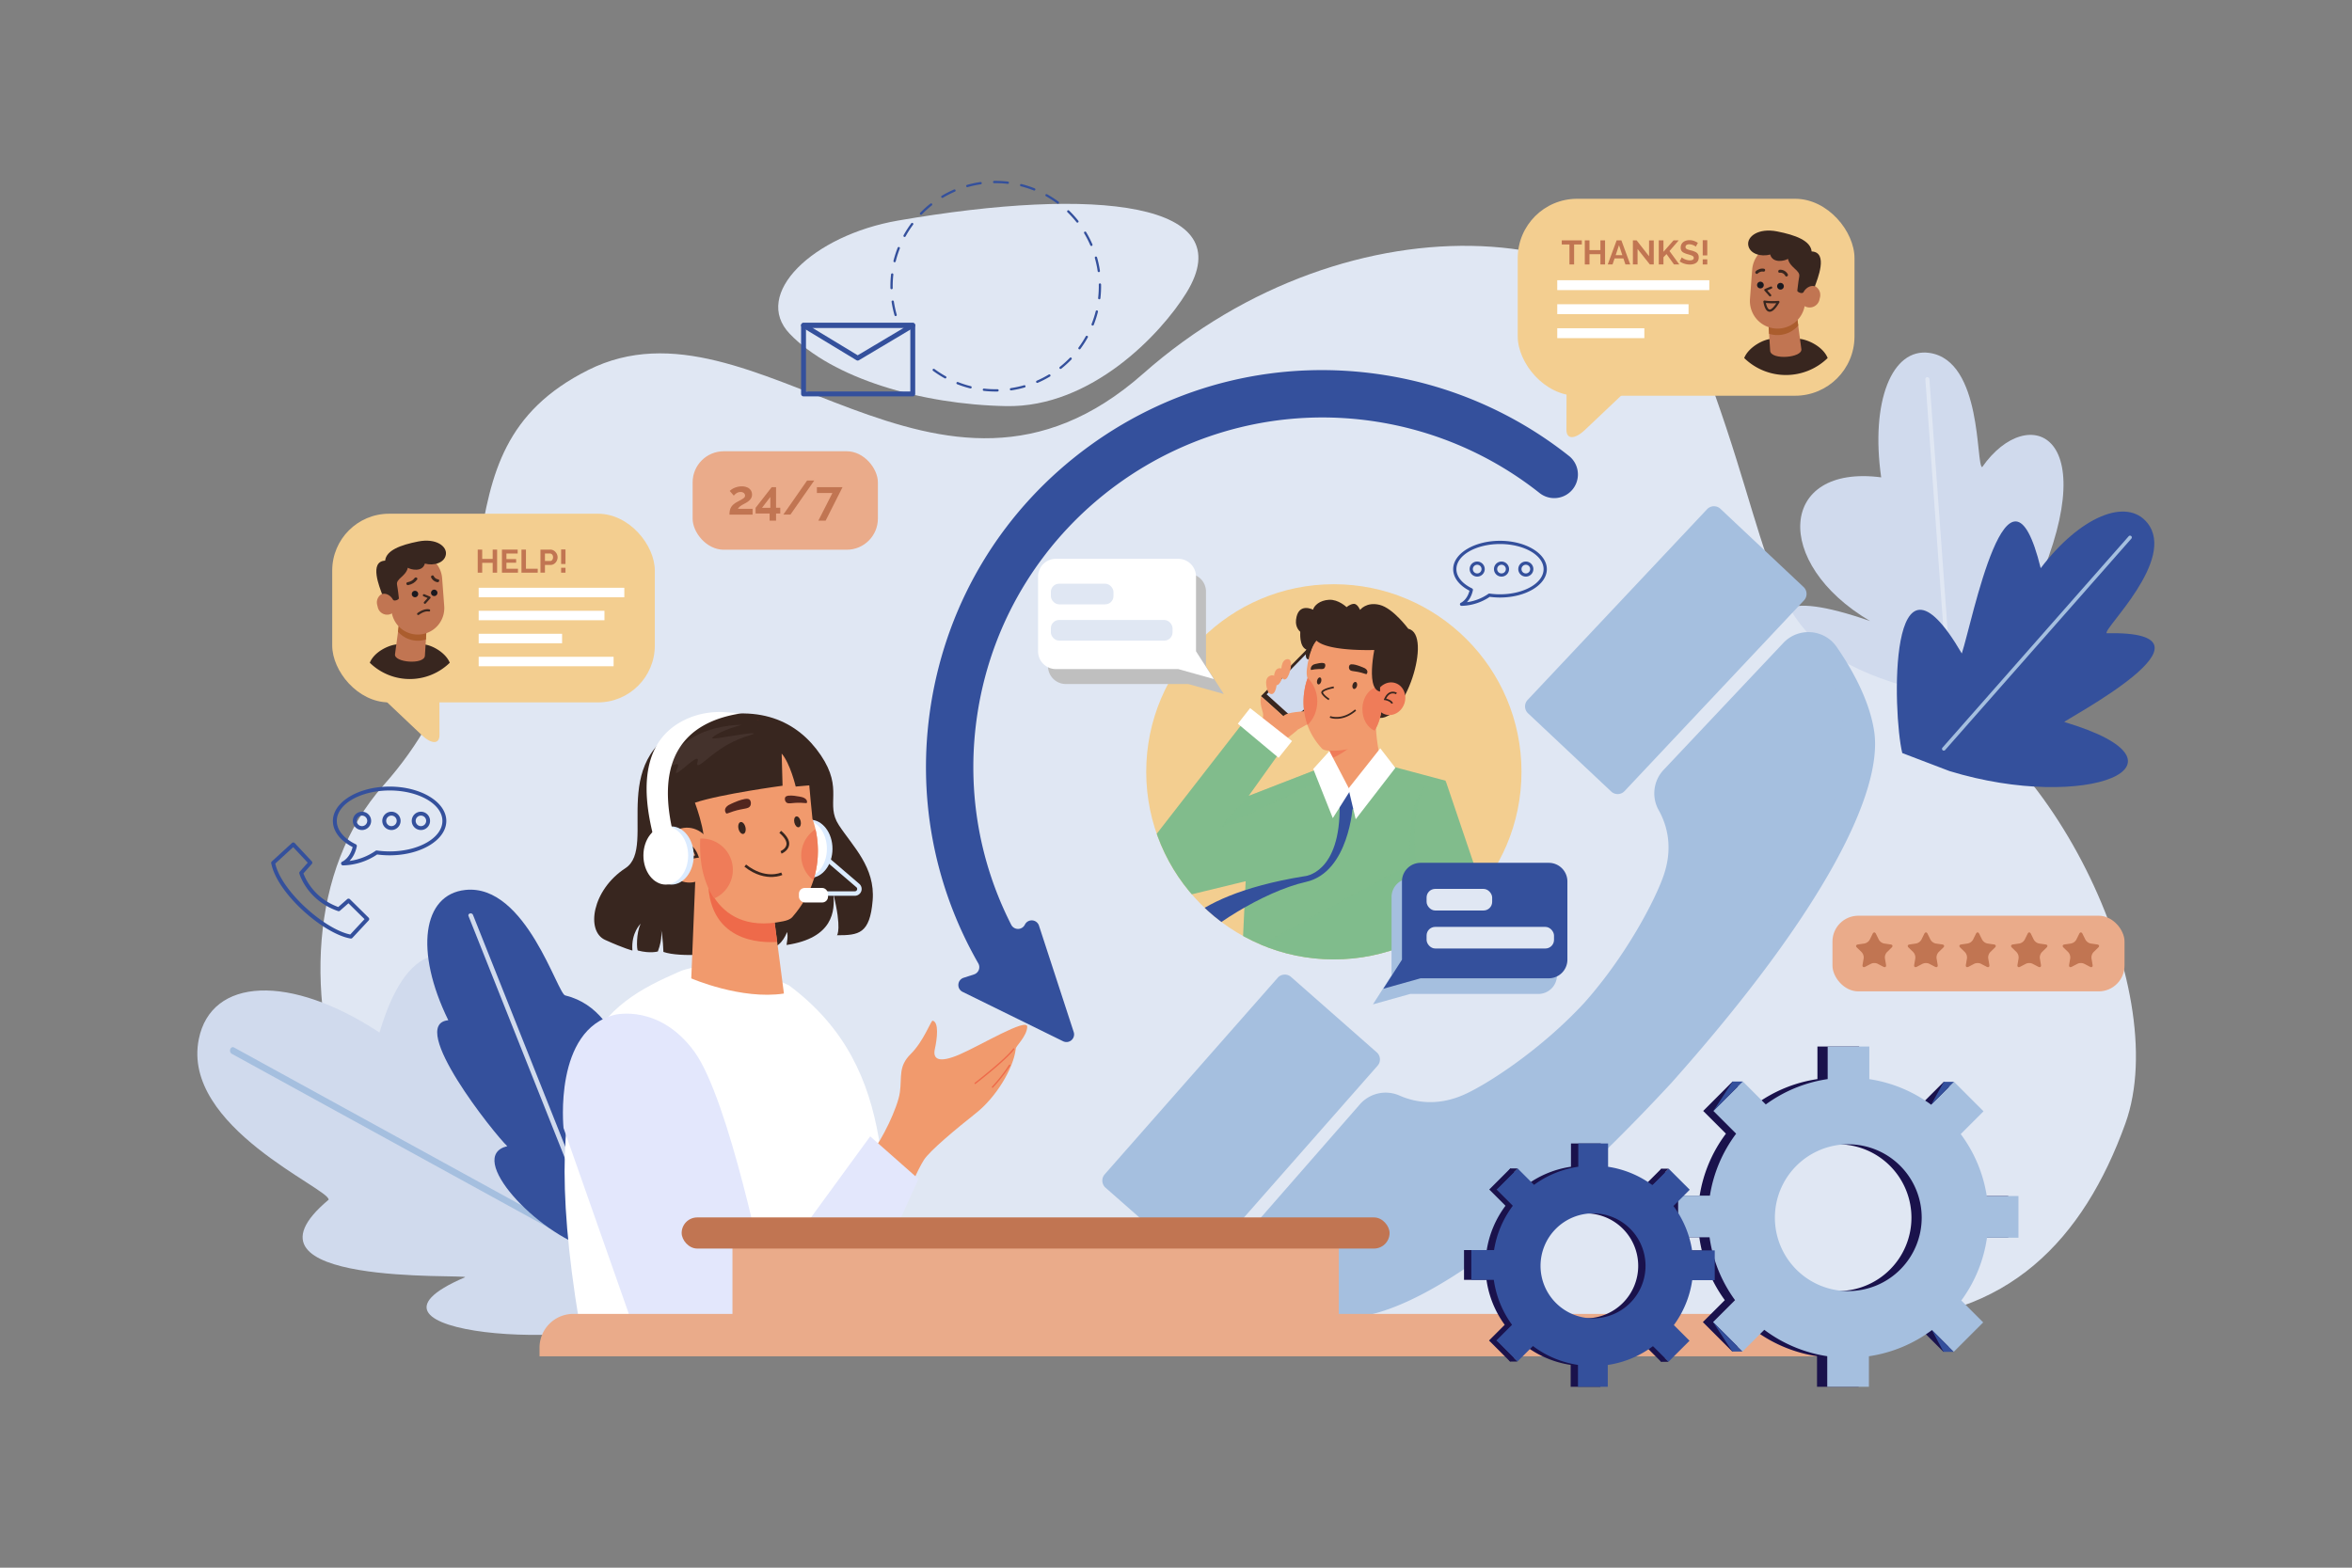 <svg xmlns="http://www.w3.org/2000/svg" xmlns:xlink="http://www.w3.org/1999/xlink" viewBox="0 0 4680 3120"><rect x="0" y="0" width="4680" height="3120" fill="#808080" stroke="none"/><defs><style>.cls-1{fill:#f3ce90;}.cls-2{isolation:isolate;}.cls-3,.cls-7{fill:#fff;}.cls-3{opacity:0;}.cls-4{fill:#d0daed;}.cls-5{fill:#e0e7f3;}.cls-6{fill:#c17552;}.cls-8{fill:#38261f;}.cls-9{fill:#ab5d2d;}.cls-10{fill:#1a191f;}.cls-11{fill:#eaab8a;}.cls-12{fill:#34509c;}.cls-13,.cls-21{fill:#a5bfdf;}.cls-14{fill:#dbebff;}.cls-15{fill:#f19a6d;}.cls-16{fill:#ee6a4a;}.cls-17{fill:#52261f;}.cls-18{fill:#ef7c59;}.cls-19{fill:#44322c;}.cls-20{fill:#e3e7fc;}.cls-21{mix-blend-mode:screen;}.cls-22{fill:#1a124c;}.cls-23{clip-path:url(#clip-path);}.cls-24,.cls-25{fill:#81bc8c;}.cls-25{opacity:0.5;}.cls-25,.cls-26{mix-blend-mode:multiply;}.cls-27{fill:#bfbfbf;}</style><clipPath id="clip-path"><circle class="cls-1" cx="2654.09" cy="1536.03" r="373.34"></circle></clipPath></defs><title>11</title><g class="cls-2"><g id="_01" data-name="01"><rect id="_01-2" data-name="01" class="cls-3" width="4680" height="3120"></rect><path class="cls-4" d="M4040.58,1194.32c156.11-332.59-4.5-396.83-96.47-264.63-12.86-2.72,1.16-212.19-105.05-227.35-74.29-10.61-117.45,96.26-95.91,247.69-203.81-26.65-217.61,170.78-22,286-371.1-129.18-63,190.44,17.66,243.21L3975.77,1448C4040,1401.74,4312.07,1067.58,4040.58,1194.32Z"></path><path class="cls-5" d="M3839.17,754.62a4.33,4.33,0,0,0-4.36-4,4,4,0,0,0-3.76,4.33l47.59,657.43a4.32,4.32,0,0,0,4.36,4,3.79,3.79,0,0,0,1.69-.45,4,4,0,0,0,2.07-3.87Z"></path><path class="cls-5" d="M3790.25,1365.72c-278-82-247.13-211.9-378.2-581s-727.68-403.28-1137.46-41-771.25-174.14-1104.09-7.36C837.91,903,1060.59,1228.74,762.92,1563.07s-29,1065.06,430,1065.06H3720.32c275.13,0,425.83-162.25,508.66-391.91C4326.8,1965,4068.26,1447.73,3790.25,1365.72Z"></path><path class="cls-5" d="M2002,808.24c169.56,3.26,308.25-143.73,358.67-225.48C2471.5,403,2182.81,370.29,1786.76,439c-169.55,29.41-291.06,146.52-215.2,225.47C1656.33,752.69,1832.41,805,2002,808.24Z"></path><rect class="cls-1" x="3019.98" y="395.6" width="670.09" height="391.98" rx="118.16"></rect><path class="cls-1" d="M3227.63,750.63H3154c-20.26,0-36.87,15.74-36.91,35s-.1,50.69-.15,69.92,16.54,19.22,36.84,0l73.81-69.92C3247.86,766.37,3247.89,750.63,3227.63,750.63Z"></path><polygon class="cls-6" points="3107.59 486.55 3122.91 486.55 3122.91 526.32 3132.16 526.32 3132.16 486.55 3147.49 486.55 3147.49 478.38 3107.59 478.38 3107.59 486.55"></polygon><polygon class="cls-6" points="3184.49 497.76 3162.75 497.76 3162.75 478.38 3153.43 478.38 3153.43 526.32 3162.75 526.32 3162.75 505.87 3184.49 505.87 3184.49 526.32 3193.74 526.32 3193.74 478.38 3184.49 478.38 3184.49 497.76"></polygon><path class="cls-6" d="M3216.77,478.38l-17.69,47.94h9.58l4-12h17.6l4,12h9.59l-17.62-47.94Zm-1.91,29.44,6.63-19.78,6.6,19.78Z"></path><polygon class="cls-6" points="3281.31 509.98 3256.53 478.38 3249.11 478.38 3249.11 526.32 3258.42 526.32 3258.42 495.53 3282.87 526.32 3290.63 526.32 3290.63 478.45 3281.31 478.45 3281.31 509.98"></polygon><polygon class="cls-6" points="3340.32 478.32 3330.06 478.32 3309.94 501.17 3309.94 478.38 3300.62 478.38 3300.62 526.32 3309.94 526.32 3309.94 511.99 3316.02 505.63 3330.94 526.32 3341.47 526.32 3321.96 499.62 3340.32 478.32"></polygon><path class="cls-6" d="M3373,501.16a43.12,43.12,0,0,0-8.2-2.78c-2.44-.63-4.46-1.21-6.08-1.75a9.9,9.9,0,0,1-3.65-1.95,4,4,0,0,1-1.21-3.09,4.63,4.63,0,0,1,1.92-4,9.62,9.62,0,0,1,5.71-1.41,16.06,16.06,0,0,1,4.25.57,30.9,30.9,0,0,1,3.88,1.32,18.21,18.21,0,0,1,3,1.55,11.74,11.74,0,0,1,1.72,1.28l4.12-7.56a33.71,33.71,0,0,0-4.72-2.63,32,32,0,0,0-5.64-2,26.31,26.31,0,0,0-6.38-.74,22.24,22.24,0,0,0-8.85,1.71,14.58,14.58,0,0,0-6.31,5.05,14,14,0,0,0-2.33,8.23,11.37,11.37,0,0,0,1.48,6,11.09,11.09,0,0,0,4.53,4,39.43,39.43,0,0,0,7.56,2.86q3.78,1.08,6.55,2a14.47,14.47,0,0,1,4.32,2.12,4,4,0,0,1,1.55,3.36,4.07,4.07,0,0,1-1.95,3.61,10.6,10.6,0,0,1-5.74,1.27,21.48,21.48,0,0,1-5.34-.68,32.2,32.2,0,0,1-4.86-1.65,29.73,29.73,0,0,1-3.78-2,12.9,12.9,0,0,1-2.16-1.59l-4.12,8a31.77,31.77,0,0,0,6.08,3.34,38,38,0,0,0,6.89,2.13,35.43,35.43,0,0,0,7.15.74,28.66,28.66,0,0,0,6.75-.77,17.62,17.62,0,0,0,5.68-2.45,11.78,11.78,0,0,0,3.91-4.4,14,14,0,0,0,1.42-6.56,12,12,0,0,0-1.86-7A13.31,13.31,0,0,0,3373,501.16Z"></path><rect class="cls-6" x="3388.06" y="478.05" width="9.05" height="30.25"></rect><rect class="cls-6" x="3388.06" y="516.13" width="9.05" height="10.2"></rect><rect class="cls-7" x="3098.63" y="557.7" width="302.53" height="19.67"></rect><rect class="cls-7" x="3098.63" y="605.48" width="261.25" height="19.68"></rect><rect class="cls-7" x="3098.63" y="653.28" width="173.28" height="19.67"></rect><path class="cls-8" d="M3580.55,674.34h-53.82c-15.94-.21-47.13,15.79-56.14,38.18a118.88,118.88,0,0,0,166.1,0C3627.68,690.13,3598.24,676,3580.55,674.34Z"></path><path class="cls-6" d="M3575.62,628.39,3518.68,638s1.91,37.9,3.58,60.26c1.91,18.85,64.67,13.93,62.07-3.55C3580.77,670.73,3575.62,628.39,3575.62,628.39Z"></path><path class="cls-9" d="M3518.68,638s.59,11.65,1.39,26.25a55.54,55.54,0,0,0,12.53,2.47,54.79,54.79,0,0,0,45.57-18.84l-2.55-19.46Z"></path><path class="cls-6" d="M3545.33,486.28A54.92,54.92,0,0,0,3486.44,537l-4.34,57.95a54.94,54.94,0,1,0,109.58,8.19l4.34-57.94A54.93,54.93,0,0,0,3545.33,486.28Z"></path><path class="cls-8" d="M3541.18,536.89c-3.73.43-3.77,6.33,0,5.89a11,11,0,0,1,11.06,6c1.75,3.37,6.84.39,5.09-3C3554.34,540.1,3547.72,536.13,3541.18,536.89Z"></path><path class="cls-8" d="M3510.2,534.88c-5.71-1.38-12.68.94-16.72,5.18-2.62,2.74,1.54,6.92,4.16,4.16s7.31-4.55,11-3.66S3513.89,535.77,3510.2,534.88Z"></path><path class="cls-8" d="M3523.31,570.31l-11.43,4.74a2.21,2.21,0,0,0-1.32,1.56,2.24,2.24,0,0,0,.51,2l9.51,10.64a2.23,2.23,0,0,0,1.66.74,2.19,2.19,0,0,0,1.48-.56,2.23,2.23,0,0,0,.18-3.15l-7.42-8.3,8.53-3.54a2.22,2.22,0,1,0-1.7-4.11Z"></path><path class="cls-8" d="M3538.45,598.79c-4.38.3-8.24.44-11.78.44a99.2,99.2,0,0,1-15.41-1.12,2.27,2.27,0,0,0-1.92.66,2.2,2.2,0,0,0-.59,1.94c2.39,13.3,6.52,19.76,12.62,19.76h0c5.6,0,11.86-6,19.14-18.33a2.22,2.22,0,0,0-2.07-3.35ZM3521.37,616c-3,0-5.77-4.72-7.64-13.08a116.86,116.86,0,0,0,20.74.54C3527.52,614.29,3523.33,616,3521.37,616Z"></path><path class="cls-10" d="M3541.2,563.2a6.68,6.68,0,1,0,8.08,4.89A6.69,6.69,0,0,0,3541.2,563.2Z"></path><path class="cls-10" d="M3501.27,560.83a6.68,6.68,0,1,0,8.08,4.88A6.68,6.68,0,0,0,3501.27,560.83Z"></path><path class="cls-6" d="M3606.74,567.75a20,20,0,0,0-24.1,14.68l-1.49,6.12a20,20,0,0,0,38.78,9.42l1.48-6.12A19.94,19.94,0,0,0,3606.74,567.75Z"></path><path class="cls-8" d="M3604.81,500.41c-2.12-21.34-31.77-32.59-68.81-39.86s-60.14,10.09-57.33,27.44,25.56,23.67,43.61,18.51c5.16,18.76,30,12.43,35.4,8.68,4.16,18.17,24.79,22.56,22.45,35.22s-3.4,25.56-3.87,28.14,10.31,7.62,12.67,2.46,11.6-14.42,22.32-11.25C3615.94,556.39,3638.8,502,3604.81,500.41Z"></path><rect class="cls-11" x="1378.18" y="898.09" width="368.64" height="195.96" rx="61.95"></rect><path class="cls-6" d="M1470.71,1009.45a27.76,27.76,0,0,1,3.2-2.68,41.2,41.2,0,0,1,4.2-2.62c1.59-.87,3.37-1.83,5.34-2.86q2.1-1.17,4.35-2.72A27.43,27.43,0,0,0,1492,995a17,17,0,0,0,3.15-4.61,13.9,13.9,0,0,0,1.25-6,15.22,15.22,0,0,0-2.44-8.6,16.08,16.08,0,0,0-7-5.75,26.61,26.61,0,0,0-11.07-2.08,34.1,34.1,0,0,0-8.07.91,38.54,38.54,0,0,0-6.88,2.29,32,32,0,0,0-5.35,3,27.71,27.71,0,0,0-3.58,2.91l8.12,9.36a21.94,21.94,0,0,1,2.58-2.72,22.48,22.48,0,0,1,3.1-2.34,14.54,14.54,0,0,1,3.63-1.63,15.11,15.11,0,0,1,4.25-.57,10.28,10.28,0,0,1,4.77,1,7.4,7.4,0,0,1,3,2.61,6.47,6.47,0,0,1,1.05,3.59,5.26,5.26,0,0,1-1.05,3.24,12.25,12.25,0,0,1-3.1,2.75q-2.05,1.37-5,3t-6.88,3.72a40.18,40.18,0,0,0-7.4,5.17,22.63,22.63,0,0,0-4.58,5.65,21.28,21.28,0,0,0-2.34,6.48,41.34,41.34,0,0,0-.67,7.83h46v-11.56h-29.13A15.25,15.25,0,0,1,1470.71,1009.45Z"></path><path class="cls-6" d="M1544.19,969.58h-8.69l-32,41.06V1022h27.88v14.23h12.8V1022h8.4v-11.46h-8.4Zm-11.37,41H1516.3L1532.82,989Z"></path><polygon class="cls-6" points="1558.7 1024.11 1572.84 1024.11 1620.2 956.31 1605.97 956.31 1558.7 1024.11"></polygon><polygon class="cls-6" points="1625.45 981.23 1656.3 981.23 1628.32 1036.23 1642.83 1036.23 1676.44 969.58 1625.45 969.58 1625.45 981.23"></polygon><path class="cls-12" d="M696.25,1789.57a3.9,3.9,0,0,0-5.29-.15l-17.88,15.7c-48.88-17.76-65.92-57.56-69.3-66.85l16.67-18.86a3.89,3.89,0,0,0-.07-5.22l-33.93-36.32a3.88,3.88,0,0,0-5.46-.21l-40.14,36.79a3.88,3.88,0,0,0-1.19,3.61c11.75,60.29,104.21,140.74,158,149.78a3.57,3.57,0,0,0,.65.06,3.92,3.92,0,0,0,2.84-1.24l32.49-34.88a3.89,3.89,0,0,0-.11-5.41Zm.66,70.24c-50.2-10.07-136.55-85.45-149.18-141.13L583.4,1686l28.9,30.93-15.83,17.9a3.87,3.87,0,0,0-.82,3.64c.63,2.19,16.07,53.8,77,74.76a3.92,3.92,0,0,0,3.83-.75l16.87-14.82,32,31.6Z"></path><path class="cls-12" d="M775.23,1565.46c-62.21,0-112.83,30.68-112.83,68.39,0,20.19,14.27,39,39.29,52-5.74,22.3-20.05,28.75-20.66,29a3.88,3.88,0,0,0,1.5,7.46h.12a126.81,126.81,0,0,0,67.79-21.73,186.1,186.1,0,0,0,24.79,1.66c62.22,0,112.83-30.68,112.83-68.39S837.45,1565.46,775.23,1565.46Zm0,129a177.37,177.37,0,0,1-25.18-1.79,3.87,3.87,0,0,0-2.75.64,118.89,118.89,0,0,1-51.8,20.14c5.49-5.76,11.51-14.92,14.46-28.93a3.89,3.89,0,0,0-2.1-4.3c-24-11.64-37.7-28.55-37.7-46.39,0-33.43,47.14-60.63,105.07-60.63s105.07,27.2,105.07,60.63S833.17,1694.48,775.23,1694.48Z"></path><path class="cls-12" d="M720.28,1615.47a18.22,18.22,0,1,0,18.22,18.22A18.24,18.24,0,0,0,720.28,1615.47Zm0,28.67a10.46,10.46,0,1,1,10.45-10.45A10.47,10.47,0,0,1,720.28,1644.14Z"></path><path class="cls-12" d="M778.9,1615.47a18.22,18.22,0,1,0,18.21,18.22A18.24,18.24,0,0,0,778.9,1615.47Zm0,28.67a10.46,10.46,0,1,1,10.45-10.45A10.47,10.47,0,0,1,778.9,1644.14Z"></path><path class="cls-12" d="M837.51,1615.47a18.22,18.22,0,1,0,18.22,18.22A18.23,18.23,0,0,0,837.51,1615.47Zm0,28.67A10.46,10.46,0,1,1,848,1633.69,10.46,10.46,0,0,1,837.51,1644.14Z"></path><path class="cls-12" d="M2984.68,1076.28c-51.35,0-93.14,25.32-93.14,56.45,0,16.67,11.79,32.21,32.43,42.91-4.73,18.41-16.55,23.73-17,23.95a3.2,3.2,0,0,0,1.24,6.16h.1a104.73,104.73,0,0,0,56-17.93,155.1,155.1,0,0,0,20.46,1.36c51.35,0,93.13-25.32,93.13-56.45S3036,1076.28,2984.68,1076.28Zm0,106.5a147,147,0,0,1-20.79-1.48,3.27,3.27,0,0,0-2.27.53,97.92,97.92,0,0,1-42.76,16.62c4.54-4.75,9.51-12.31,11.94-23.88a3.19,3.19,0,0,0-1.73-3.54c-19.78-9.61-31.12-23.57-31.12-38.3,0-27.59,38.91-50,86.73-50s86.73,22.45,86.73,50S3032.5,1182.78,2984.68,1182.78Z"></path><path class="cls-12" d="M2939.32,1117.56a15,15,0,1,0,15,15A15.06,15.06,0,0,0,2939.32,1117.56Zm0,23.67a8.63,8.63,0,1,1,8.63-8.63A8.64,8.64,0,0,1,2939.32,1141.23Z"></path><path class="cls-12" d="M2987.7,1117.56a15,15,0,1,0,15,15A15.05,15.05,0,0,0,2987.7,1117.56Zm0,23.67a8.63,8.63,0,1,1,8.63-8.63A8.64,8.64,0,0,1,2987.7,1141.23Z"></path><path class="cls-12" d="M3036.09,1117.56a15,15,0,1,0,15,15A15.06,15.06,0,0,0,3036.09,1117.56Zm0,23.67a8.63,8.63,0,1,1,8.63-8.63A8.64,8.64,0,0,1,3036.09,1141.23Z"></path><path class="cls-12" d="M1816.23,642.61H1598.87a4.87,4.87,0,0,0-4.86,4.87V784a4.87,4.87,0,0,0,4.86,4.86h217.36a4.87,4.87,0,0,0,4.86-4.86V647.48A4.87,4.87,0,0,0,1816.23,642.61Zm-4.86,136.52H1603.74V652.34h207.63Z"></path><path class="cls-12" d="M1816.23,642.61H1598.87a4.87,4.87,0,0,0-2.52,9l107.78,65.26a4.88,4.88,0,0,0,2.52.71,4.82,4.82,0,0,0,2.49-.69l109.58-65.26a4.87,4.87,0,0,0-2.49-9Zm-109.56,64.46-90.37-54.73h182.26Z"></path><path class="cls-12" d="M1952.35,362.51a2.28,2.28,0,0,0-1.44-.26,211.49,211.49,0,0,0-26.79,5.75,2.28,2.28,0,1,0,1.25,4.39,207.4,207.4,0,0,1,26.2-5.62,2.29,2.29,0,0,0,.78-4.26Z"></path><path class="cls-12" d="M1882,748.93h0l-.57-.31a207.54,207.54,0,0,1-22-14.17l-.25-.16a2.28,2.28,0,0,0-2.46,3.84,213.36,213.36,0,0,0,22.47,14.47l.58.32a2.28,2.28,0,0,0,2.22-4Z"></path><path class="cls-12" d="M1853.84,405a2.28,2.28,0,0,0-2.53.2A211,211,0,0,0,1831,423.56a2.28,2.28,0,1,0,3.28,3.18,204.15,204.15,0,0,1,19.9-18,2.29,2.29,0,0,0,.38-3.21A2.34,2.34,0,0,0,1853.84,405Z"></path><path class="cls-12" d="M1932.27,768.8a2.51,2.51,0,0,0-.56-.22,205.4,205.4,0,0,1-25.52-8.2,2.28,2.28,0,0,0-1.67,4.25A210,210,0,0,0,1930.6,773a2.28,2.28,0,0,0,1.67-4.21Z"></path><path class="cls-12" d="M1900.32,377.28a2.3,2.3,0,0,0-2-.1,210.65,210.65,0,0,0-24.41,12.46,2.28,2.28,0,1,0,2.34,3.92,207,207,0,0,1,23.88-12.19,2.29,2.29,0,0,0,.21-4.09Z"></path><path class="cls-12" d="M2184.16,539.63a2.28,2.28,0,1,0,4.51-.67,211.78,211.78,0,0,0-5.77-26.78,2.29,2.29,0,0,0-2.83-1.57,2.29,2.29,0,0,0-1.57,2.82A206.17,206.17,0,0,1,2184.16,539.63Z"></path><path class="cls-12" d="M1778.59,600a2.3,2.3,0,0,0-2.6-1.92,2.29,2.29,0,0,0-1.92,2.6,211.11,211.11,0,0,0,5.84,26.77,2.28,2.28,0,0,0,4.39-1.26A207.55,207.55,0,0,1,1778.59,600Z"></path><path class="cls-12" d="M1816.41,444l-.25-.16a2.28,2.28,0,0,0-2.94.63,212.11,212.11,0,0,0-14.87,23l-.43.77a2.32,2.32,0,0,0,.91,3.1,2.29,2.29,0,0,0,3.1-.9l.41-.74a206.91,206.91,0,0,1,14.55-22.51A2.28,2.28,0,0,0,1816.41,444Z"></path><path class="cls-12" d="M1789.49,491.84l-.28-.14a2.28,2.28,0,0,0-3,1.29,209.05,209.05,0,0,0-8.36,26.1,2.28,2.28,0,0,0,4.43,1.1,205.26,205.26,0,0,1,8.17-25.52A2.27,2.27,0,0,0,1789.49,491.84Z"></path><path class="cls-12" d="M1776.33,573.32a204.18,204.18,0,0,1,1.25-26.75,2.28,2.28,0,1,0-4.54-.51,208.12,208.12,0,0,0-1.27,27.35,2.28,2.28,0,1,0,4.56-.09Z"></path><path class="cls-12" d="M2163.56,668.48a2.48,2.48,0,0,0-3.21,1.07,209,209,0,0,1-14.3,22.17,2.29,2.29,0,0,0,3.68,2.72,213.38,213.38,0,0,0,14.6-22.66l.21-.38A2.11,2.11,0,0,0,2163.56,668.48Z"></path><path class="cls-12" d="M2145.64,439.41a207.31,207.31,0,0,0-18.41-20.33,2,2,0,0,0-.47-.35,2.28,2.28,0,0,0-2.7,3.63,204.34,204.34,0,0,1,18,19.89,2.28,2.28,0,0,0,3.58-2.84Z"></path><path class="cls-12" d="M2173.69,486.37a209.88,209.88,0,0,0-12.48-24.4,2.38,2.38,0,0,0-.85-.82,2.28,2.28,0,0,0-3.08,3.16,206.34,206.34,0,0,1,12.22,23.87,2.28,2.28,0,0,0,4.19-1.81Z"></path><path class="cls-12" d="M2131.49,711.77a2.29,2.29,0,0,0-2.75.41,205.5,205.5,0,0,1-19.86,18,2.28,2.28,0,1,0,2.84,3.57A208.35,208.35,0,0,0,2132,715.35a2.29,2.29,0,0,0-.06-3.23A2.26,2.26,0,0,0,2131.49,711.77Z"></path><path class="cls-12" d="M2189.76,564.3a2.37,2.37,0,0,0-1.15-.29,2.29,2.29,0,0,0-2.25,2.32,206,206,0,0,1-1.3,26.76,2.28,2.28,0,1,0,4.54.52,211.67,211.67,0,0,0,1.33-27.35A2.3,2.3,0,0,0,2189.76,564.3Z"></path><path class="cls-12" d="M2183.59,618a2.13,2.13,0,0,0-.56-.23,2.29,2.29,0,0,0-2.77,1.66A204.33,204.33,0,0,1,2172,645a2.29,2.29,0,0,0,4.25,1.68,209.45,209.45,0,0,0,8.41-26.07A2.29,2.29,0,0,0,2183.59,618Z"></path><path class="cls-12" d="M2089.11,745.41a2.29,2.29,0,0,0-2.29,0A206.16,206.16,0,0,1,2063,757.69a2.28,2.28,0,1,0,1.82,4.19,212.16,212.16,0,0,0,24.38-12.51,2.3,2.3,0,0,0,.79-3.14A2.38,2.38,0,0,0,2089.11,745.41Z"></path><path class="cls-12" d="M2006.4,361.66a2.37,2.37,0,0,0-.85-.28A209.91,209.91,0,0,0,1978.2,360a2.28,2.28,0,0,0,.08,4.56,206,206,0,0,1,26.75,1.33,2.28,2.28,0,0,0,1.37-4.26Z"></path><path class="cls-12" d="M2106.34,401.36a213.59,213.59,0,0,0-22.85-14.75l-1.29,1.9,1.12-2a2.2,2.2,0,0,0-3,.93,2.39,2.39,0,0,0,1,3.16A209.16,209.16,0,0,1,2103.62,405a2.28,2.28,0,0,0,2.72-3.67Z"></path><path class="cls-12" d="M2039.47,766.92a2.27,2.27,0,0,0-1.74-.2,206.69,206.69,0,0,1-26.19,5.68,2.29,2.29,0,1,0,.68,4.52,212.76,212.76,0,0,0,26.77-5.81,2.28,2.28,0,0,0,1.56-2.82A2.24,2.24,0,0,0,2039.47,766.92Z"></path><path class="cls-12" d="M1986,774.92a2.26,2.26,0,0,0-1.15-.29,206,206,0,0,1-26.76-1.27,2.28,2.28,0,1,0-.51,4.53,209.88,209.88,0,0,0,27.35,1.31,2.29,2.29,0,0,0,1.07-4.28Z"></path><path class="cls-12" d="M2058.84,374.89a1.69,1.69,0,0,0-.27-.13,210,210,0,0,0-26.06-8.44,2.28,2.28,0,1,0-1.12,4.43,205.8,205.8,0,0,1,25.49,8.25,2.28,2.28,0,0,0,2-4.11Z"></path><path class="cls-12" d="M4191.67,1260.25c-6.55-9.35,139.64-146.68,81.14-219.59-40.93-51-133.62-13.18-212.23,90.1-64.43-262.28-136.14,106.71-157,169.8-147.35-252.88-137.75,118.16-118.48,198.13l93.88,35.84c273.5,83.63,509.47-13.92,228.69-97.57C4102.52,1435.45,4450.14,1254.77,4191.67,1260.25Z"></path><path class="cls-13" d="M4235.64,1067.21,3865.09,1488a3.56,3.56,0,0,0,.32,5,3.41,3.41,0,0,0,1.35.75,3.55,3.55,0,0,0,3.68-1.07L4241,1071.92a3.56,3.56,0,1,0-5.35-4.71Z"></path><rect class="cls-11" x="3646.24" y="1822.45" width="581.13" height="150.58" rx="51.38"></rect><path class="cls-6" d="M3761.92,1879.63l-12.86-1.86a15.79,15.79,0,0,1-10.59-7.71l-5.76-11.65c-1.8-3.65-4.74-3.65-6.54,0l-5.75,11.65a15.82,15.82,0,0,1-10.6,7.7l-12.86,1.87c-4,.59-4.94,3.39-2,6.23l9.3,9.07a15.79,15.79,0,0,1,4.05,12.46l-2.2,12.81c-.69,4,1.7,5.74,5.3,3.85l11.5-6a15.77,15.77,0,0,1,13.1,0l11.51,6c3.6,1.89,6,.16,5.3-3.85l-2.2-12.81a15.79,15.79,0,0,1,4.05-12.46l9.3-9.07C3766.86,1883,3766,1880.22,3761.92,1879.63Z"></path><path class="cls-6" d="M3864.7,1879.63l-12.86-1.86a15.83,15.83,0,0,1-10.6-7.71l-5.75-11.65c-1.8-3.65-4.74-3.65-6.54,0l-5.75,11.65a15.82,15.82,0,0,1-10.6,7.7l-12.86,1.87c-4,.59-4.94,3.39-2,6.23l9.31,9.07a15.82,15.82,0,0,1,4,12.46l-2.19,12.81c-.69,4,1.69,5.74,5.29,3.85l11.51-6a15.77,15.77,0,0,1,13.1,0l11.5,6c3.6,1.89,6,.16,5.3-3.85l-2.2-12.81a15.83,15.83,0,0,1,4.05-12.46l9.3-9.07C3869.64,1883,3868.72,1880.22,3864.7,1879.63Z"></path><path class="cls-6" d="M3967.48,1879.63l-12.86-1.86a15.83,15.83,0,0,1-10.6-7.71l-5.75-11.65c-1.8-3.65-4.75-3.65-6.55,0l-5.75,11.65a15.82,15.82,0,0,1-10.6,7.7l-12.85,1.87c-4,.59-4.94,3.39-2,6.23l9.3,9.07a15.79,15.79,0,0,1,4.05,12.46l-2.19,12.81c-.69,4,1.7,5.74,5.3,3.85l11.5-6a15.77,15.77,0,0,1,13.1,0l11.5,6c3.6,1.89,6,.16,5.3-3.85l-2.2-12.81a15.79,15.79,0,0,1,4-12.46l9.3-9.07C3972.41,1883,3971.5,1880.22,3967.48,1879.63Z"></path><path class="cls-6" d="M4070.25,1879.63l-12.86-1.86a15.84,15.84,0,0,1-10.59-7.71l-5.75-11.65c-1.8-3.65-4.75-3.65-6.55,0l-5.75,11.65a15.82,15.82,0,0,1-10.6,7.7l-12.86,1.87c-4,.59-4.94,3.39-2,6.23l9.3,9.07a15.83,15.83,0,0,1,4,12.46l-2.2,12.81c-.68,4,1.7,5.74,5.3,3.85l11.51-6a15.74,15.74,0,0,1,13.09,0l11.51,6c3.6,1.89,6,.16,5.29-3.85l-2.19-12.81a15.82,15.82,0,0,1,4-12.46l9.31-9.07C4075.19,1883,4074.28,1880.22,4070.25,1879.63Z"></path><path class="cls-6" d="M4173,1879.63l-12.87-1.86a15.84,15.84,0,0,1-10.59-7.71l-5.76-11.65c-1.8-3.65-4.75-3.65-6.55,0l-5.75,11.65a15.82,15.82,0,0,1-10.59,7.7l-12.86,1.87c-4,.59-4.94,3.39-2,6.23l9.3,9.07a15.79,15.79,0,0,1,4,12.46l-2.2,12.81c-.69,4,1.7,5.74,5.3,3.85l11.5-6a15.77,15.77,0,0,1,13.1,0l11.5,6c3.61,1.89,6,.16,5.3-3.85l-2.2-12.81a15.86,15.86,0,0,1,4.05-12.46l9.31-9.07C4178,1883,4177.06,1880.22,4173,1879.63Z"></path><path class="cls-4" d="M1160.16,2209.35c-27.41-38.93-283.67-562.46-405.06-154.42-178.8-117.75-334.83-109.32-359.53,13.1-35.32,175,261.48,298,258.31,319.68-207.8,173.79,277.81,147.45,271.52,154.23-271.71,116.2,259.72,149.8,350.62,74.67l106.11-188.68C1357.24,2272.15,1200.37,2088.41,1160.16,2209.35Z"></path><path class="cls-13" d="M1265.32,2523.85,465.56,2084.62c-2.81-1.55-6.1,0-7.34,3.49s0,7.54,2.83,9.09l799.76,439.23a4.74,4.74,0,0,0,5.91-1.11,6.83,6.83,0,0,0,1.43-2.39C1269.4,2529.45,1268.13,2525.39,1265.32,2523.85Z"></path><path class="cls-1" d="M839,1362.5H768.43c-19.41,0-19.38,15.08.06,33.5l70.72,67c19.44,18.43,35.32,18.43,35.28,0s-.1-48.56-.14-67S858.4,1362.5,839,1362.5Z"></path><rect class="cls-1" x="661.04" y="1022.4" width="641.91" height="375.5" rx="113.19"></rect><polygon class="cls-6" points="980.32 1112.37 959.49 1112.37 959.49 1093.81 950.57 1093.81 950.57 1139.73 959.49 1139.73 959.49 1120.14 980.32 1120.14 980.32 1139.73 989.18 1139.73 989.18 1093.81 980.32 1093.81 980.32 1112.37"></polygon><polygon class="cls-6" points="1007.68 1119.94 1027.02 1119.94 1027.02 1112.7 1007.68 1112.7 1007.68 1101.64 1030.06 1101.64 1030.06 1093.81 998.75 1093.81 998.75 1139.73 1030.64 1139.73 1030.64 1131.91 1007.68 1131.91 1007.68 1119.94"></polygon><polygon class="cls-6" points="1046.55 1093.81 1037.62 1093.81 1037.62 1139.73 1069.96 1139.73 1069.96 1131.91 1046.55 1131.91 1046.55 1093.81"></polygon><path class="cls-6" d="M1105.31,1098.6a15,15,0,0,0-4.62-3.5,13.14,13.14,0,0,0-5.82-1.29H1075.4v45.92h8.92v-15.39h10.87a12.79,12.79,0,0,0,7.5-2.2,15.39,15.39,0,0,0,5-5.69,15.78,15.78,0,0,0,1.81-7.37,14.59,14.59,0,0,0-1.1-5.57A16.43,16.43,0,0,0,1105.31,1098.6Zm-5.66,14.39a6.26,6.26,0,0,1-2.07,2.62,5,5,0,0,1-2.91.9h-10.35v-14.87h10a5.72,5.72,0,0,1,3,.84,6.22,6.22,0,0,1,2.27,2.52,8.78,8.78,0,0,1,.87,4.08A9.35,9.35,0,0,1,1099.65,1113Z"></path><rect class="cls-6" x="1116.53" y="1129.97" width="8.67" height="9.77"></rect><rect class="cls-6" x="1116.53" y="1093.49" width="8.67" height="28.98"></rect><rect class="cls-7" x="952.46" y="1169.79" width="289.8" height="18.85"></rect><rect class="cls-7" x="952.46" y="1215.57" width="250.26" height="18.84"></rect><rect class="cls-7" x="952.46" y="1261.36" width="166" height="18.84"></rect><rect class="cls-7" x="952.46" y="1307.13" width="268.48" height="18.85"></rect><path class="cls-8" d="M841.16,1282.43H789.6c-17,1.59-45.14,15.12-53.78,36.56a113.86,113.86,0,0,0,159.12,0C886.3,1297.55,856.42,1282.22,841.16,1282.43Z"></path><path class="cls-6" d="M786,1301.9c-2.49,16.76,57.64,21.47,59.46,3.41,1.6-21.42,3.43-57.73,3.43-57.73l-54.54-9.17S789.38,1279,786,1301.9Z"></path><path class="cls-9" d="M791.88,1257.05a52.49,52.49,0,0,0,43.65,18,53.06,53.06,0,0,0,12-2.37c.76-14,1.33-25.15,1.33-25.15l-54.54-9.17Z"></path><path class="cls-6" d="M879.76,1150.82a52.64,52.64,0,0,0-105,7.85l4.15,55.51a52.63,52.63,0,1,0,105-7.85Z"></path><path class="cls-8" d="M824.92,1150.49c-3.52,4.91-8.45,7.12-14.23,8.34-3.69.78-2.13,6.42,1.55,5.64,7.38-1.56,13.31-4.85,17.74-11C832.18,1150.37,827.1,1147.45,824.92,1150.49Z"></path><path class="cls-8" d="M871.8,1153a11.55,11.55,0,0,1-8.7-6.41c-1.82-3.3-6.88-.35-5.05,3a17.08,17.08,0,0,0,12.19,9.09C873.93,1159.3,875.5,1153.66,871.8,1153Z"></path><path class="cls-8" d="M855.41,1187.24l-10.95-4.55a2.21,2.21,0,0,0-1.69,4.09l8.07,3.35-7,7.86a2.22,2.22,0,0,0,.17,3.13,2.26,2.26,0,0,0,1.48.56,2.22,2.22,0,0,0,1.65-.74l9.1-10.19a2.2,2.2,0,0,0-.8-3.51Z"></path><path class="cls-8" d="M854.14,1212.67c-6.73-1.27-14.55,1.21-23.26,7.36a2.22,2.22,0,0,0-.52,3.09,2.19,2.19,0,0,0,1.8.93,2.25,2.25,0,0,0,1.28-.4c7.69-5.44,14.38-7.67,19.87-6.63a2.21,2.21,0,0,0,.83-4.35Z"></path><path class="cls-10" d="M827.29,1176a6.4,6.4,0,1,0,4.68,7.75A6.38,6.38,0,0,0,827.29,1176Z"></path><path class="cls-10" d="M865.54,1173.7a6.39,6.39,0,1,0,4.69,7.73A6.38,6.38,0,0,0,865.54,1173.7Z"></path><path class="cls-6" d="M787.6,1194.38a19.11,19.11,0,0,0-37.15,9l1.42,5.87a19.12,19.12,0,0,0,37.15-9Z"></path><path class="cls-8" d="M832.28,1077.63c-35.49,7-63.9,17.74-65.92,38.17-32.56,1.58-10.66,53.63-6.17,66.43,10.27-3,19.14,5.84,21.39,10.78s12.57.11,12.13-2.36-1.46-14.82-3.71-27,17.52-16.34,21.51-33.74c5.16,3.59,29,9.65,33.91-8.32,17.29,4.95,39.07-1.12,41.77-17.74S867.76,1070.67,832.28,1077.63Z"></path><path class="cls-12" d="M1261.16,2199.68c-5,4.07-7.14-186.69-136.08-218.51-14.94.74-77.94-223-199.25-210-84.85,9.08-101.37,121.42-33.76,259.33-83.08,7.59,92.79,228,117.34,250.61-84.92,20.41,60.41,174.84,164.5,204.06l63.6-37.17C1294.83,2387.61,1330.75,2205.79,1261.16,2199.68Z"></path><path class="cls-4" d="M941.11,1820.69a5.07,5.07,0,0,0-6-2.71c-2.45.66-3.74,2.92-2.88,5.07l243,610.55a5.08,5.08,0,0,0,6,2.7,4.72,4.72,0,0,0,1.72-.86,3.59,3.59,0,0,0,1.16-4.2Z"></path><path class="cls-7" d="M1569.65,1960.87c-140.25-64.56-217.46-27.35-217.46-27.35-150.26,66-291.36,144.76-199.74,697.45h626.16C1749.67,2377.18,1796.73,2130.07,1569.65,1960.87Z"></path><path class="cls-8" d="M1633.24,1503c-46.06-68.16-125.28-105.93-245-68.16-191.61,63.56-77.38,249.64-143.71,292.93s-79.22,125.28-40.53,142.78,54.35,21.19,54.35,21.19c-2.76-35.93,16.58-53.43,16.58-53.43-9.21,17.5-8.29,53.43-5.53,53.43,24.88,6.45,39.61,1.84,39.61,1.84,10.14-26.71,6.45-43.29,6.45-43.29,3.69,14.74,4.61,44.21,4.61,44.21,34.08,12,115.15,2.77,115.15,2.77s79.22-7.37,100.4-11.06,30.4-31.32,30.4-31.32c2.77,9.21-.92,23-.92,25.8,93-13.82,96.72-68.17,93-102.25,17.5,70.93,7.37,82.9,7.37,82.9,43.3,0,65.4-2.76,70.93-69.09s-39.61-107.77-67.25-150.15S1679.3,1571.19,1633.24,1503Z"></path><ellipse class="cls-14" cx="1611.95" cy="1689.27" rx="44.52" ry="57.88"></ellipse><ellipse class="cls-7" cx="1600.82" cy="1689.27" rx="44.52" ry="57.88"></ellipse><path class="cls-15" d="M1399.47,1736.78,1383.34,1755l-7.86,192.18s99.38,43.18,184.37,30.15l-20.56-157.64Z"></path><path class="cls-16" d="M1409,1742.46c-4.27,134.33,107.51,134.28,137.4,132.08l-7.15-54.83Z"></path><path class="cls-17" d="M1504,1434.06c6.26,12.44,24.61,56.67-2.36,103.46-23,39.86-70.82,66.64-124.86,69.91l.32,5.27c55.78-3.37,105.26-31.17,129.11-72.55,28.29-49.07,9.07-95.43,2.5-108.46Z"></path><path class="cls-15" d="M1610.17,1561.53c-19.82-91.12-84-146.89-183.33-125.27s-120.06,104.35-100.24,195.48c1.69,7.77,66.93,78.09,69.69,85.33,0,0,13,147.3,161.72,116.5,7.14-1.48,14.23-3.41,18.86-8.74,81.9-94.44,39.9-194.3,39.79-194.92C1615.86,1625.12,1610.17,1561.53,1610.17,1561.53Z"></path><path class="cls-8" d="M1494.19,1430.85c-70.59-8.7-172.33,7.55-189.13,137.81s86.39,131.19,86.39,131.19c26-10.53-8.67-102.34-8.67-102.34,51.91-17.44,174.35-33.77,174.35-33.77l-1.77-64c17.14,19.78,27.93,65.64,27.93,65.64l57.85-5.06C1638.06,1489.86,1564.78,1439.54,1494.19,1430.85Z"></path><path class="cls-8" d="M1484.57,1720.62l-3.35,4.22c22.17,17.57,42.3,21,56.19,20.48,11.44-.46,18.66-3.65,19.3-3.94l-2.25-4.9C1553.16,1737.07,1522.29,1750.53,1484.57,1720.62Z"></path><path class="cls-17" d="M1449.35,1602.49c-10.33,6.91-6.12,13.94-4.42,16.24,1,1.35,4.84-1,14.56-4.11,20.71-6.54,29.91-4.12,33.44-10.85,2.08-4,1.43-9.71-1.46-12.38C1484.22,1584.7,1450.7,1601.58,1449.35,1602.49Z"></path><path class="cls-17" d="M1596.53,1586.61c-1.28-.41-29.69-7.09-33.94-.16-1.69,2.75-.92,7.44,1.62,10.12,4.3,4.55,11,.57,28.92,1.11,8.39.26,12,1.29,12.45,0C1606.41,1595.47,1606.25,1589.77,1596.53,1586.61Z"></path><path class="cls-8" d="M1554.25,1653.47l-3.48,4.11c10.29,8.72,15.17,16.87,14.1,23.56-1.35,8.46-11.66,12.75-11.77,12.79l2,5c.54-.22,13.2-5.44,15.06-16.9C1571.6,1673.24,1566.24,1663.63,1554.25,1653.47Z"></path><path class="cls-15" d="M1355.57,1648.7c-26.52,6.92-41.81,36.34-34.14,65.7s35.39,47.55,61.91,40.62,41.8-36.34,34.13-65.7S1382.09,1641.77,1355.57,1648.7Z"></path><path class="cls-8" d="M1369.71,1679.62c-10.94-4.2-20.79,1-21.2,1.22l2.54,4.74c.08,0,8.18-4.24,16.8-.91,6.41,2.47,11.61,8.43,15.5,17.72-6.39,1.16-19.67,4.64-23.56,13.85l5,2.09c3.19-7.55,17.4-10.57,22.6-11.1l3.43-.34-1.17-3.25C1385.05,1691,1378.36,1682.92,1369.71,1679.62Z"></path><path class="cls-18" d="M1393.33,1668.86s-1.44,25.06,2,48.41c0,0,3.34,37.59,25.81,70.83a62.31,62.31,0,0,0-27.76-119.24Z"></path><path class="cls-18" d="M1594.32,1705a62.18,62.18,0,0,0,24.21,46.83,195.07,195.07,0,0,0,4.15-101.55A62.23,62.23,0,0,0,1594.32,1705Z"></path><path class="cls-8" d="M1473.57,1636.06c-3.8.9-5.62,6.91-4.07,13.42s5.88,11.06,9.67,10.16,5.62-6.92,4.07-13.43S1477.36,1635.16,1473.57,1636.06Z"></path><path class="cls-8" d="M1584.31,1624.89c-3.46.82-5.12,6.29-3.7,12.23s5.35,10.07,8.81,9.25,5.11-6.3,3.7-12.23S1587.77,1624.06,1584.31,1624.89Z"></path><path class="cls-19" d="M1417.12,1469.24c-.76-3.17,22.31-17.2,57.41-26.19,3.64-.93-41.14-1.36-81.07,16.86-51.1,23.31-78.84,70.42-75.53,73.95,2.55,2.72,26.45-17.22,30.9-12.61,3.06,3.18-5.95,15-3.66,16.93,4.15,3.47,37-32.1,42.74-27.7,2.53,1.93-2.55,9.82-.06,11.91,4.69,3.95,26.12-21.06,58.5-39.7,29.6-17,53.79-20.39,53.22-22.72C1498.53,1455.69,1418,1472.9,1417.12,1469.24Z"></path><ellipse class="cls-14" cx="1335.9" cy="1702.63" rx="44.52" ry="57.88"></ellipse><ellipse class="cls-7" cx="1324.76" cy="1702.63" rx="44.52" ry="57.88"></ellipse><path class="cls-7" d="M1362.46,1432.68c-70.58,34.32-96.65,112.74-57.82,248.12a19.63,19.63,0,0,0,37.86-10.39c-43-161.64,20.84-233.5,131.42-250.52l-27.36-2.28C1417.69,1415.21,1388.51,1420,1362.46,1432.68Z"></path><path class="cls-14" d="M1709.81,1759l-59.34-50.87a4.45,4.45,0,0,0-5.8,6.76l59.35,50.87a4.6,4.6,0,0,1-3,8.09h-55.69a4.45,4.45,0,1,0,0,8.9H1701a13.5,13.5,0,0,0,8.78-23.75Z"></path><rect class="cls-7" x="1589.69" y="1767.19" width="57.88" height="28.94" rx="11.54"></rect><path class="cls-15" d="M1909,2098.76c-41,17.52-53.43,9.39-48.81-11.23s8.45-53.59-4.61-56.22c-3.42.72-18.16,41.33-43.32,66.25s-17.44,44.75-21.63,76-36.87,97.06-54.19,116.77l63.3,97.54s26.56-60.95,38.74-79.58,63.94-61.63,103.8-93.19,74.33-88.82,78.8-127.28c-1.08-5.14,21.74-24.2,22.93-44.11S1950,2081.25,1909,2098.76Z"></path><path class="cls-16" d="M2016,2086.88c-15.67,21.14-75.81,67.62-76.42,68.09a1.34,1.34,0,0,0,1.09,2.37,1.4,1.4,0,0,0,.54-.25c2.49-1.92,61-47.18,76.94-68.62a1.34,1.34,0,0,0-2.15-1.59Z"></path><path class="cls-16" d="M2009.75,2118.94a1.34,1.34,0,0,0-1.85.38,313,313,0,0,1-34,43.33,1.34,1.34,0,0,0,1.23,2.24,1.35,1.35,0,0,0,.68-.37,315.57,315.57,0,0,0,34.27-43.73A1.34,1.34,0,0,0,2009.75,2118.94Z"></path><path class="cls-20" d="M1522.78,2547.69s-71.63-359.58-141.27-454.87-157.59-73.3-157.59-73.3c-122.77,29.32-102.62,225.39-102.62,225.39L1256.91,2631H1699l128.52-284.67-96-84.77Z"></path><path class="cls-13" d="M3423.32,1012.64a18.81,18.81,0,0,0-26.59.81L3039.66,1393a18.82,18.82,0,0,0,.81,26.6l165.45,155.65a18.82,18.82,0,0,0,26.6-.81l357.06-379.55a18.82,18.82,0,0,0-.81-26.6Z"></path><path class="cls-13" d="M2739.44,2094.36,2568.91,1944.3a18.82,18.82,0,0,0-26.56,1.69l-344.26,391.2a18.83,18.83,0,0,0,1.7,26.56l170.53,150.06a18.81,18.81,0,0,0,26.55-1.69l344.26-391.2A18.82,18.82,0,0,0,2739.44,2094.36Z"></path><path class="cls-13" d="M3654.61,1287.52c-24.72-35.83-76.22-39.65-106.08-8L3310.43,1532a68.17,68.17,0,0,0-10.12,80.07c16.27,28.93,29.53,73.48,10,130.24-16.43,47.8-73.68,159-158.42,254.06-86.32,93.06-191,160.44-236.84,181.32-54.62,24.88-100.24,16-130.6,2.56a68.17,68.17,0,0,0-78.72,17.78l-228.38,261.3c-28.65,32.78-19.88,83.67,18.16,104.83,47.16,26.23,111.87,54.79,174.48,58.09,118.66,6.27,341.16-127.64,656.62-468l-.31-.35.35.26C3635,1807.46,3746.9,1573.1,3729.24,1455.6,3719.92,1393.59,3685.26,1331.93,3654.61,1287.52Z"></path><path class="cls-21" d="M3637.42,1480.3c-18.39-2.73-35.15,9.43-37.43,27.17-15.36,119.68-92.18,236.68-140.07,286.12-12.49,12.89-11.52,33.47,2.18,46a35.2,35.2,0,0,0,10.86,6.75c12.46,4.86,27,2.32,36.55-7.5,46.18-47.68,138.45-176.22,157.09-321.43C3668.88,1499.63,3655.82,1483,3637.42,1480.3Z"></path><path class="cls-21" d="M3656.72,1376.78c-5.25-17.35-23.91-27.72-41.69-23.15s-27.93,22.35-22.68,39.7a238.12,238.12,0,0,1,8.32,39.67,34,34,0,0,0,21.61,27.18,34.81,34.81,0,0,0,15.72,2.26c18.4-1.62,31.53-17.42,29.31-35.29A302.79,302.79,0,0,0,3656.72,1376.78Z"></path><rect class="cls-11" x="1457.44" y="2432.71" width="1206.44" height="244.55"></rect><rect class="cls-6" x="1356.36" y="2422.92" width="1408.6" height="61.95" rx="30.98"></rect><path class="cls-11" d="M3641.9,2614.88H1140.82a67.27,67.27,0,0,0-67.27,67.28v17.09H3709.18v-17.09A67.28,67.28,0,0,0,3641.9,2614.88Z"></path><path class="cls-12" d="M3122.4,907.77A789.36,789.36,0,0,0,2755.28,746.5c-208.16-33-416.71,17-587.25,140.82S1885.39,1194,1852.37,1402.15c-28.42,179.13,5,359.49,94.21,515.12a15.18,15.18,0,0,1-8.48,22l-20.65,6.68c-13,4.2-14.26,22.06-2,28.07l199.89,98.28a15.18,15.18,0,0,0,21.13-18.33l-69.11-211.76a15.18,15.18,0,0,0-28.07-2h0a15.19,15.19,0,0,1-27.17.25c-66.27-130-89.9-277.25-66.68-423.61,60-378.39,416.71-637.4,795.1-577.37a694.89,694.89,0,0,1,323.23,142,47.11,47.11,0,0,0,58.65-73.73Z"></path><path class="cls-22" d="M3881.08,2257l45.33-45.33L3867.79,2153l-45.56,45.56a277.29,277.29,0,0,0-123-50.85v-64.88h-82.9v64.77a277.23,277.23,0,0,0-123.11,50.45l-45.67-45.67L3389,2211l45.24,45.24A277.44,277.44,0,0,0,3382,2379.53h-63.22v82.9h62.53a277.21,277.21,0,0,0,50.7,125.11l-43.68,43.67,58.62,58.62,43.25-43.25a277.47,277.47,0,0,0,125.28,52.52V2760h82.9v-60.79a277.35,277.35,0,0,0,125.44-52.1l43.34,43.34,58.62-58.62-43.57-43.57a277.22,277.22,0,0,0,51.1-125H3996v-82.9H3932.9A277.43,277.43,0,0,0,3881.08,2257Zm-223.7,312.51a146.06,146.06,0,1,1,146-146.05A146.05,146.05,0,0,1,3657.38,2569.46Z"></path><path class="cls-13" d="M3901.44,2257l45.33-45.33L3888.15,2153l-45.56,45.56a277.29,277.29,0,0,0-123-50.85v-64.88h-82.9v64.77a277.31,277.31,0,0,0-123.12,50.45l-45.66-45.67L3409.32,2211l45.24,45.24a277.33,277.33,0,0,0-52.19,123.29h-63.22v82.9h62.53a277.21,277.21,0,0,0,50.7,125.11l-43.68,43.67,58.62,58.62,43.25-43.25a277.47,277.47,0,0,0,125.28,52.52V2760h82.9v-60.79a277.35,277.35,0,0,0,125.44-52.1l43.34,43.34,58.62-58.62-43.57-43.57a277.22,277.22,0,0,0,51.1-125h62.64v-82.9h-63.06A277.43,277.43,0,0,0,3901.44,2257Zm-223.7,312.51a146.06,146.06,0,1,1,146.05-146.05A146.05,146.05,0,0,1,3677.74,2569.46Z"></path><polygon class="cls-12" points="3409.32 2211 3467.94 2152.38 3447.58 2152.38 3409.32 2211"></polygon><polygon class="cls-12" points="3842.59 2198.56 3888.15 2153 3867.79 2153 3842.59 2198.56"></polygon><polygon class="cls-12" points="3867.17 2690.45 3887.53 2690.45 3844.19 2647.11 3867.17 2690.45"></polygon><polygon class="cls-12" points="3446.96 2689.83 3467.32 2689.83 3408.7 2631.21 3446.96 2689.83"></polygon><path class="cls-22" d="M3315.24,2400.22l32.42-32.42-41.92-41.92-32.59,32.58a198.41,198.41,0,0,0-87.94-36.36v-46.4h-59.29V2322a198.17,198.17,0,0,0-88.05,36.08l-32.66-32.66-41.92,41.92,32.35,32.36a198.48,198.48,0,0,0-37.33,88.17H2913.1v59.29h44.72a198.3,198.3,0,0,0,36.26,89.48l-31.24,31.23,41.93,41.93,30.93-30.94a198.49,198.49,0,0,0,89.6,37.57V2760h59.29v-43.48a198.17,198.17,0,0,0,89.71-37.26l31,31,41.92-41.93-31.16-31.16a198.32,198.32,0,0,0,36.55-89.37h44.8v-59.29h-45.1A198.42,198.42,0,0,0,3315.24,2400.22Zm-160,223.51a104.46,104.46,0,1,1,104.46-104.46A104.45,104.45,0,0,1,3155.25,2623.73Z"></path><path class="cls-12" d="M3329.81,2400.22l32.41-32.42-41.92-41.92-32.58,32.58a198.49,198.49,0,0,0-87.95-36.36v-46.4h-59.29V2322a198.17,198.17,0,0,0-88.05,36.08l-32.66-32.66-41.92,41.92,32.35,32.36a198.48,198.48,0,0,0-37.33,88.17h-45.21v59.29h44.72a198.3,198.3,0,0,0,36.26,89.48l-31.23,31.23,41.92,41.93,30.93-30.94a198.49,198.49,0,0,0,89.6,37.57V2760h59.29v-43.48a198.17,198.17,0,0,0,89.71-37.26l31,31,41.92-41.93-31.16-31.16a198.32,198.32,0,0,0,36.55-89.37H3412v-59.29h-45.1A198.52,198.52,0,0,0,3329.81,2400.22Zm-160,223.51a104.46,104.46,0,1,1,104.46-104.46A104.45,104.45,0,0,1,3169.81,2623.73Z"></path><polygon class="cls-22" points="2977.85 2367.36 3019.77 2325.44 3005.21 2325.44 2977.85 2367.36"></polygon><polygon class="cls-22" points="3287.72 2358.47 3320.3 2325.88 3305.74 2325.88 3287.72 2358.47"></polygon><polygon class="cls-22" points="3305.3 2710.26 3319.86 2710.26 3288.86 2679.26 3305.3 2710.26"></polygon><polygon class="cls-22" points="3004.77 2709.82 3019.33 2709.82 2977.41 2667.89 3004.77 2709.82"></polygon><circle class="cls-1" cx="2654.09" cy="1536.03" r="373.34"></circle><g class="cls-23"><polygon class="cls-8" points="2509.13 1385.37 2570.88 1441.15 2689.7 1339.15 2615.41 1276.95 2509.13 1385.37"></polygon><polygon class="cls-4" points="2520.28 1381.76 2573.72 1430.03 2676.55 1341.75 2612.26 1287.92 2520.28 1381.76"></polygon><path class="cls-15" d="M2512,1415.09c6.78,21.07-11.88,24.23-11.88,24.23-9.1,10.81,33.17,40.29,42.81,39.67s40-27.2,40-27.2L2509.67,1386S2505.24,1394,2512,1415.09Z"></path><path class="cls-15" d="M2622.36,1401.12c-7.92,9.21-15.37,11.53-21.13,13.36s-41.15,1.85-47.63,11,29.33,26.29,29.33,26.29,38.7-21.4,42.27-24.71,20.59-18.08,27.39-27S2630.28,1391.91,2622.36,1401.12Z"></path><path class="cls-15" d="M2527.15,1344.87c-15.13,6.25-3.73,32.59-3.73,32.59s7.43,9.75,13.38-1.54S2542.28,1338.61,2527.15,1344.87Z"></path><path class="cls-15" d="M2546.22,1329.82c-13.07.65-11.55,23.54-11.55,23.54s2.08,15.38,9.59,8.46S2559.29,1329.16,2546.22,1329.82Z"></path><path class="cls-15" d="M2561.91,1311.81c-14,.7-12.4,25.29-12.4,25.29s-.05,19.93,9.3,14.2C2565.85,1347,2576,1311.11,2561.91,1311.81Z"></path><path class="cls-15" d="M3093.88,2132.2c-4.78-2.86-20.46-11.16-33.13-13s-26.94-23.06-26.94-23.06l-37.38,19.45s4.47,11.92,6.82,15.42-5.19,31.88,3.2,53.39,67.09-1.08,69.09-8.7-14.21-37.18-6-35.58,44.1,15.64,49.85,8.37S3100.27,2136,3093.88,2132.2Z"></path><path class="cls-15" d="M3006.9,2185.37s4,35,3.95,49.88,7,12.72,9.62,11.28c4.37-2.35,2.62-59.92,2.62-59.92s12.23,72.3,13.29,78.06,9.12,5.41,11.33,1.92c2.53-4-5.56-82.47-5.56-82.47s14.23,82.66,15.78,85.89,9.79,1,10.55-1.91c1.31-5.06-7.52-89.08-7.52-89.08s19.86,58.43,22.09,64.67,6.53,5.33,9.52-.32-17.61-73.18-17.61-73.18Z"></path><path class="cls-24" d="M2715.64,1550.52c-26.63,25.1-70.5,9.16-74.8-27.18h0L2484.62,1584l79.56-111.41-73.36-56.68-240.08,309,67.8,67.8,160.06-38.91-12.18,257.81,323.4,1.18,86.7-459.06-128.16-34.08Z"></path><path class="cls-25" d="M2834.28,1568.21a32.91,32.91,0,0,0-2.23,3.5Z"></path><path class="cls-25" d="M2818.72,1592.67c-15.56,24.45-13.34,126.71-13.34,126.71L2471.67,1900.6l-5.25,111,323.4,1.18L2831.91,1790c-4.53-20.58-8.71-42.79-12.08-66.13-13.9-96.34,5.41-140.18,12.22-152.11C2830,1574.9,2826.15,1581,2818.72,1592.67Z"></path><path class="cls-15" d="M2740.28,1422.38a12.45,12.45,0,0,0,.51-2.5c1-13.29-37.9,17.23-66.32,41.2-16.27,13.71-29.12,25.28-29.12,25.28s.08,2,.08,5a150.55,150.55,0,0,1-1.07,19.48c-1,7.25-2.82,13.64-6.2,15-1.35.55-2,3-2,6.77-.64,37,35.53,42.39,71.45,33.52,27.77-6.85,40.82-35.3,42.08-40.85C2749.67,1525.32,2731.54,1451.76,2740.28,1422.38Z"></path><path class="cls-12" d="M2665.6,1600.33c2.66,139.4-70.37,143.59-70.37,143.59-254.32,41.17-271.39,140.32-271.39,140.32v60.31l41-54c33.57-41.53,147.92-116.07,233.84-135.41s93.21-152.15,93.21-152.15C2692.35,1597.13,2665.6,1600.33,2665.6,1600.33Z"></path><path class="cls-18" d="M2657.41,1464.74a257,257,0,0,0-20.14,25,43.41,43.41,0,0,0,8.16,1.65,150.55,150.55,0,0,1-1.07,19.48c27.77-8.44,53.81-32.87,67.82-47.88,6.61-7.08,10.55-12.07,10.73-12.31h0l-48.45,10.41Z"></path><path class="cls-8" d="M2802.22,1251.41s-30.22-41-57-47.61-38.94,10.11-38.94,10.11-5.06-12.64-12.65-12.14-14.16,6.58-14.16,6.58-16.18-15.68-34.9-14.67-29.84,11.63-31.86,19.73c0,0-29.84-15.68-33.89,20.23-1.82,16.18,8.6,23.77,8.6,23.77s-3,29.33,12.14,35.4c0,0-4.55,19.22,3.58,19.27l137.9,116C2794.29,1442.07,2852.14,1262.37,2802.22,1251.41Z"></path><path class="cls-15" d="M2719.26,1232.51c-58-9.57-94.46,8.15-112.46,67.84-.91,3-1.61,6.09-2.37,9.16-3.55,14.44-6.4,32.14-2.59,40.31,0,0-31.31,75.27,28.68,140.1,6.83,7.38,39.89,3.42,49.14,1.57,78-15.6,70.22-101.43,70.22-101.43,1.75-5.18,30.69-7.17,32.35-12.54C2798.15,1326,2790.16,1244.19,2719.26,1232.51Z"></path><path class="cls-18" d="M2601.43,1348.78c.13.36.26.72.41,1,0,0-18.12,43.67-.28,93.12,11.94-11.09,19.59-28,19.59-47S2613.44,1359.87,2601.43,1348.78Z"></path><path class="cls-18" d="M2746,1366.66c-19.39,0-35.11,20.08-35.11,44.86,0,19.94,10.2,36.83,24.28,42.66,17.86-29.31,14.73-64.12,14.73-64.12,1.13-3.34,13.54-5.36,22.68-7.81C2766.12,1372.72,2756.61,1366.66,2746,1366.66Z"></path><path class="cls-8" d="M2647.1,1425.16l-1.29,3.13a36.7,36.7,0,0,0,11.77,2.19c9.81.4,24.73-2.1,40.84-16l-2.2-2.57C2670.32,1434.23,2647.33,1425.25,2647.1,1425.16Z"></path><path class="cls-8" d="M2715.86,1330c-1-.61-25.13-11.58-30.06-6.65-2,2-2.26,6-.68,8.77,2.68,4.66,9.11,2.69,23.92,6.73,6.94,1.89,9.73,3.47,10.39,2.49C2720.57,1339.68,2723.34,1334.61,2715.86,1330Z"></path><path class="cls-8" d="M2614.3,1322.37c-6.41,3-6.59,8.8-6.06,10.45.32,1,2.68,0,8.19-.77,11.76-1.52,16.18,1.13,19-2.64,1.68-2.23,2.21-5.89,1.11-7.91C2633.82,1316.43,2615.14,1322,2614.3,1322.37Z"></path><path class="cls-8" d="M2697.51,1357.23c-2.44-.64-5.24,2-6.25,5.79s.17,7.47,2.62,8.11,5.25-2,6.25-5.79S2700,1357.87,2697.51,1357.23Z"></path><path class="cls-8" d="M2626.7,1348.23c-2.23-.59-4.85,2-5.85,5.87s0,7.41,2.23,8,4.85-2,5.85-5.87S2628.93,1348.81,2626.7,1348.23Z"></path><path class="cls-8" d="M2737.27,1227.26c-52-30.55-106.44-10.81-138.71-1.08s8.24,74.17,8.24,74.17a66.42,66.42,0,0,1,12.72-25.41c25.06,23.39,123.84,18.39,123.84,18.39l3,90.46,4.5,24.19-2.31,5.61c4.82,12.05,16.36,14.2,22.7,2.87,19.85-35.52,49.94-94.47,40-109.47C2803.54,1295.26,2789.26,1257.8,2737.27,1227.26Z"></path><path class="cls-18" d="M2776.34,1359.39c-15.59-5-32.68,5-38.19,22.23s2.67,35.26,18.25,40.24,32.67-5,38.18-22.23S2791.92,1364.36,2776.34,1359.39Z"></path><path class="cls-8" d="M2766.89,1377.28c-5.28,1.7-9.54,6.32-12.67,13.73l-.85,2,2.15.33c3.07.48,11.4,2.71,13,7.28l3.18-1.15c-2-5.6-9.73-8.11-13.55-9,2.59-5.33,5.85-8.67,9.7-9.93a13.14,13.14,0,0,1,9.91,1.08l1.76-2.9A16.39,16.39,0,0,0,2766.89,1377.28Z"></path><path class="cls-8" d="M2746,1376.38l1-86.48-8.14-17.39S2714.36,1370.7,2746,1376.38Z"></path><path class="cls-8" d="M2654.27,1369.53l-.61-3.33c-3.56.66-21.41,4.28-24.17,10.2a4.22,4.22,0,0,0,.18,4c4,7,13.52,12.72,13.92,13l1.74-2.9c-.1-.06-9.19-5.53-12.72-11.74a.82.82,0,0,1-.05-.85C2634.05,1374.62,2646.15,1371.05,2654.27,1369.53Z"></path><path class="cls-12" d="M2687.92,1573.43c-4.27-1.13-25.8,25.19-23.71,31.09,0,0,16.32,14.09,35,2.48C2699.24,1607,2692.19,1574.57,2687.92,1573.43Z"></path><polygon class="cls-24" points="2816.5 1752.72 2982.11 2129.52 3062.14 2101.74 2876.52 1553.76 2816.5 1752.72"></polygon><path class="cls-25" d="M2484.62,1584l-56,62,209-96.7,5.31-17a45.49,45.49,0,0,1-2-9Z"></path><polygon class="cls-7" points="2613.09 1530.42 2651.99 1628.23 2686.45 1573.77 2645.32 1494.85 2613.09 1530.42"></polygon><polygon class="cls-7" points="2683.11 1569.32 2697.56 1630.46 2776.48 1528.2 2746.47 1489.3 2683.11 1569.32"></polygon><polygon class="cls-7" points="2463.04 1440.39 2544.18 1508.19 2570.85 1474.85 2487.49 1409.27 2463.04 1440.39"></polygon><polygon class="cls-7" points="2964.33 2097.29 2982.11 2129.52 3062.14 2101.74 3056.58 2067.28 2964.33 2097.29"></polygon></g><g class="cls-26"><path class="cls-27" d="M2399.65,1325.93V1177.3a35.42,35.42,0,0,0-35.42-35.43H2120.76a35.42,35.42,0,0,0-35.42,35.43v148.6a35.42,35.42,0,0,0,35.42,35.43h243.5l70.79,19.82-35.4-55.22Z"></path></g><path class="cls-7" d="M2379.83,1296.2V1147.57a35.42,35.42,0,0,0-35.42-35.43H2100.94a35.42,35.42,0,0,0-35.42,35.43v148.6a35.42,35.42,0,0,0,35.42,35.42h243.5l70.79,19.83-35.4-55.22Z"></path><rect class="cls-5" x="2091" y="1161.69" width="124.59" height="41.06" rx="16.37"></rect><rect class="cls-5" x="2091" y="1233.9" width="242.11" height="41.06" rx="16.37"></rect><g class="cls-26"><path class="cls-13" d="M3061,1748.32H2806a37.1,37.1,0,0,0-37.1,37.1v155.65h0l-37.07,57.83,74.14-20.76h255a37.11,37.11,0,0,0,37.11-37.1V1785.42A37.11,37.11,0,0,0,3061,1748.32Z"></path></g><path class="cls-12" d="M3081.74,1717.18h-255a37.1,37.1,0,0,0-37.1,37.1v155.66h0l-37.07,57.82,74.13-20.76h255a37.1,37.1,0,0,0,37.1-37.1V1754.28A37.1,37.1,0,0,0,3081.74,1717.18Z"></path><rect class="cls-5" x="2838.61" y="1769.08" width="130.48" height="43" rx="17.14"></rect><rect class="cls-5" x="2838.61" y="1844.7" width="253.55" height="43" rx="17.14"></rect></g></g></svg>